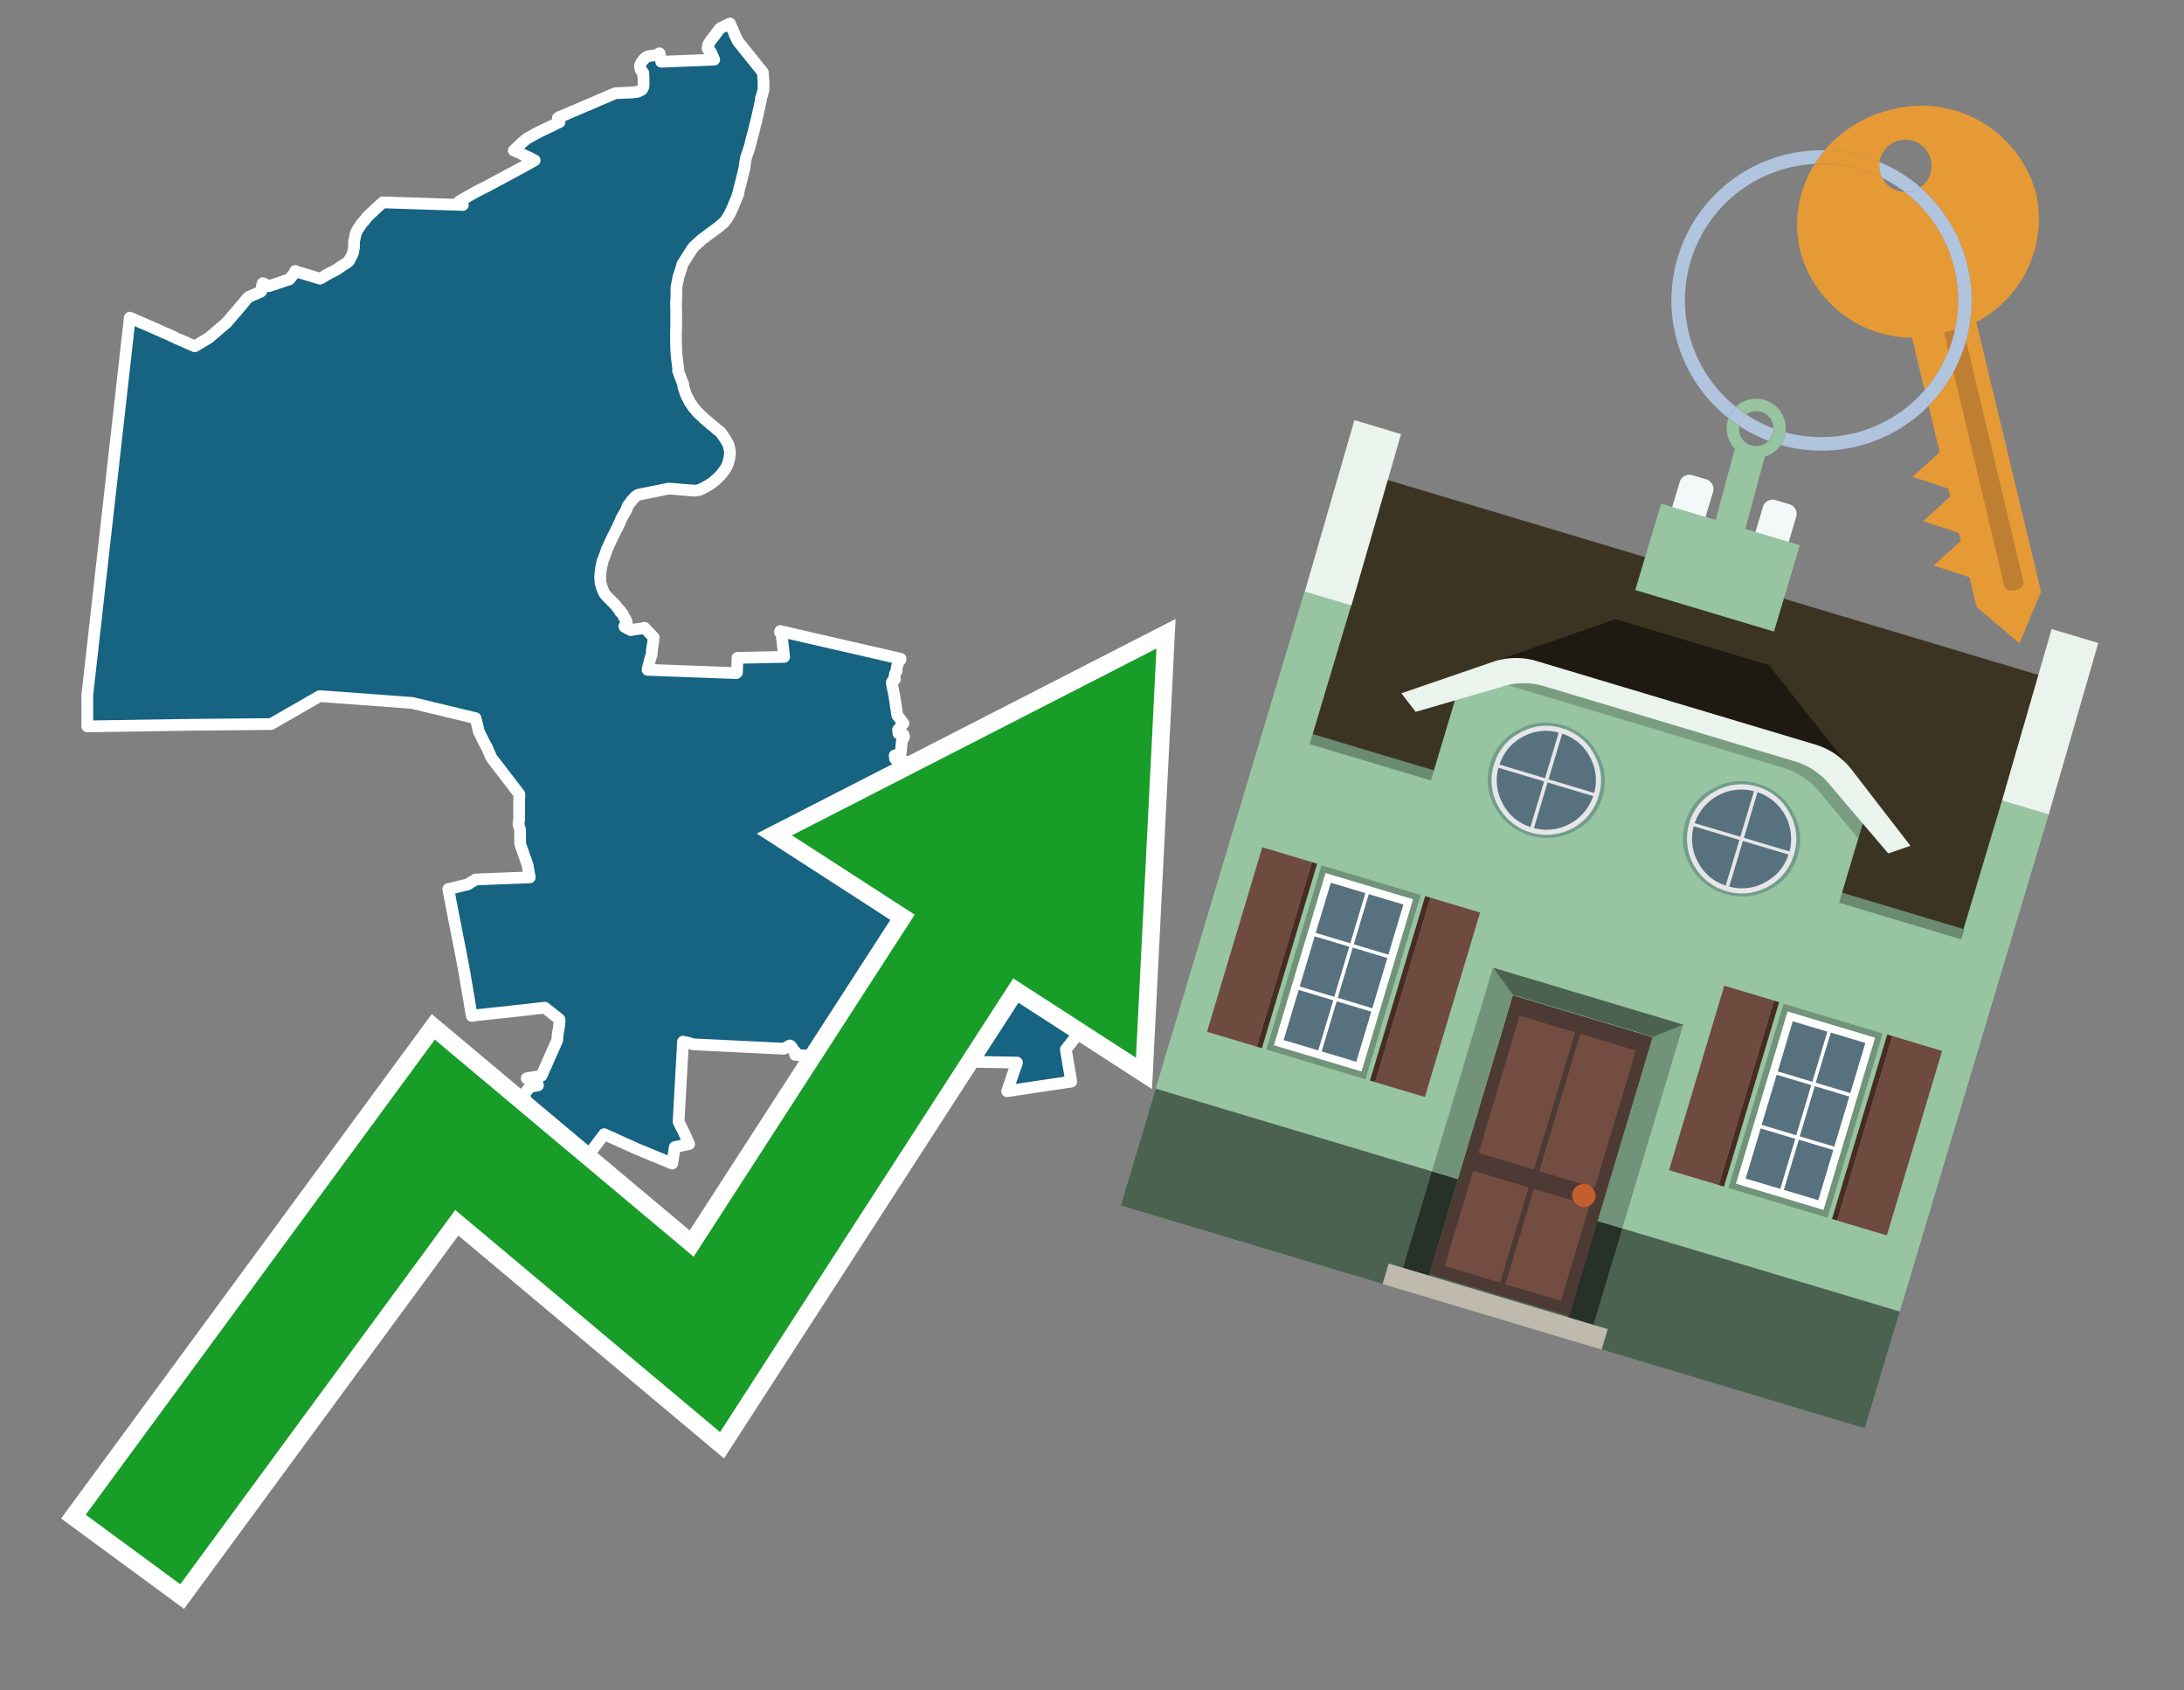 <svg id="Text" xmlns="http://www.w3.org/2000/svg" width="93.05" height="72" viewBox="0 0 93.05 72"><rect x="0" y="0" width="93.05" height="72" fill="#808080" stroke="none"/><polygon points="5.53,13.53 5.65,13.58 5.71,13.61 5.81,13.65 5.9,13.69 6.41,13.91 6.68,14.03 6.82,14.09 6.99,14.17 7.12,14.22 7.27,14.29 7.54,14.42 7.8,14.53 8.06,14.65 8.3,14.75 8.9,14.39 9.66,13.74 9.99,13.35 10.06,13.28 10.17,13.14 10.24,13.06 10.3,12.99 10.39,12.88 10.44,12.82 10.47,12.78 10.53,12.71 10.56,12.68 10.61,12.64 10.73,12.59 11.08,12.44 11.13,12.41 11.14,12.35 11.15,12.28 11.17,12.13 11.2,12.06 11.29,12.1 11.39,12.16 11.45,12.19 12.03,12 12.1,11.97 12.23,11.93 12.33,11.9 12.55,11.62 12.58,11.54 12.63,11.57 13.24,11.75 13.63,11.87 13.7,11.84 13.89,11.72 14,11.66 14.31,11.5 14.39,11.45 14.43,11.42 14.53,11.35 14.72,11.23 14.77,11.2 14.83,11.15 14.88,11.1 14.9,11.05 14.94,10.98 14.96,10.94 14.98,10.9 15,10.87 15.01,10.84 15.04,10.76 15.05,10.72 15.06,10.64 15.08,10.55 15.08,10.46 15.09,10.41 15.08,10.36 15.08,10.32 15.09,10.28 15.09,10.25 15.11,10.17 15.12,10.12 15.14,10.02 15.15,9.99 15.16,9.94 15.18,9.9 15.2,9.85 15.23,9.8 15.25,9.76 15.27,9.73 15.34,9.63 15.39,9.55 15.44,9.49 15.49,9.43 15.53,9.39 15.67,9.21 15.95,8.95 16.01,8.89 16.31,8.62 19.72,8.73 19.56,8.58 19.91,8.38 20.21,8.21 20.45,8.08 20.7,7.96 21.01,7.79 21.22,7.68 21.35,7.61 21.72,7.41 21.85,7.34 22.32,7.09 22.42,7.03 22.48,7 22.78,6.83 22.72,6.8 22.62,6.75 22.57,6.72 22.41,6.65 22.35,6.62 22.28,6.59 22.15,6.52 21.89,6.41 21.99,6.32 22.13,6.18 22.18,6.14 22.25,6.07 22.42,5.93 22.47,5.89 22.59,5.83 22.76,5.73 22.97,5.62 23.26,5.48 23.45,5.39 23.6,5.32 23.67,5.28 23.84,5.2 23.81,5.14 23.79,5.08 23.77,5.02 23.84,4.98 23.95,4.94 24.23,4.82 24.58,4.67 24.86,4.55 24.92,4.52 25.08,4.46 25.33,4.35 25.42,4.31 25.89,4.11 26.22,3.97 26.92,3.94 27.17,3.91 27.35,3.82 27.4,3.73 27.41,3.69 27.42,3.66 27.42,3.6 27.42,3.57 27.42,3.47 27.42,3.44 27.42,3.38 27.42,3.34 27.42,3.31 27.41,3.26 27.4,3.23 27.41,3.2 27.41,3.17 27.41,3.14 27.41,3.11 27.36,3.04 27.33,3.01 27.3,2.98 27.29,2.95 27.28,2.92 27.27,2.89 27.27,2.86 27.27,2.83 27.27,2.79 27.28,2.76 27.3,2.71 27.33,2.66 27.37,2.6 27.39,2.57 27.45,2.51 27.47,2.48 27.52,2.45 27.56,2.42 27.64,2.39 27.99,2.34 28.04,2.3 28.1,2.27 28.17,2.63 30.43,2.54 30.29,2.22 30.26,2.18 30.24,2.15 30.18,2.11 30.15,2.08 30.15,2.05 30.16,2.01 30.16,1.95 30.17,1.92 30.18,1.89 30.22,1.82 30.33,1.66 30.42,1.55 30.46,1.5 30.65,1.24 30.71,1.19 31.1,1 31.12,1.05 31.15,1.12 31.25,1.34 31.28,1.41 31.3,1.47 31.36,1.6 31.43,1.75 32.5,3.08 32.53,3.51 32.53,3.79 32.52,3.85 32.48,4.01 32.47,4.05 32.43,4.15 32.42,4.19 32.42,4.22 32.42,4.25 32.35,4.59 32.31,4.75 32.28,4.9 32.2,5.23 32.15,5.42 32.12,5.56 32.01,5.97 32,6.01 31.95,6.21 31.94,6.25 31.88,6.44 31.79,6.69 31.75,6.91 31.74,6.97 31.72,7.15 31.71,7.19 31.69,7.26 31.65,7.44 31.63,7.51 31.55,7.84 31.53,7.91 31.5,8.02 31.48,8.11 31.47,8.15 31.46,8.25 31.43,8.28 31.43,8.31 31.42,8.34 31.39,8.42 31.37,8.46 31.35,8.53 31.29,8.65 31.28,8.68 31.25,8.76 31.23,8.81 31.21,8.86 31.14,9 31.11,9.07 31.08,9.13 31.05,9.17 31.01,9.24 30.99,9.28 30.97,9.31 30.95,9.34 30.86,9.46 30.79,9.52 30.72,9.58 30.63,9.66 30.59,9.69 30.1,10.05 29.9,10.2 29.57,10.5 29.49,10.6 29.07,11.26 29.06,11.29 29.04,11.39 28.91,11.78 28.82,12.24 28.82,12.5 28.81,12.85 28.8,12.92 28.81,13.25 28.81,13.44 28.81,13.81 28.81,13.85 28.81,13.94 28.8,14.12 28.8,14.26 28.8,14.5 28.8,14.58 28.81,14.78 28.81,14.83 28.81,14.88 28.82,14.99 28.82,15.02 28.82,15.06 28.83,15.13 28.83,15.19 28.84,15.23 28.85,15.3 28.85,15.35 28.87,15.46 28.87,15.51 28.88,15.58 28.89,15.63 28.9,15.7 28.89,15.76 28.89,15.8 28.91,15.84 28.92,15.87 28.95,15.96 28.98,16.04 29.01,16.11 29.04,16.19 29.06,16.26 29.1,16.32 29.11,16.35 29.11,16.42 29.11,16.46 29.12,16.49 29.13,16.52 29.14,16.56 29.17,16.63 29.18,16.67 29.19,16.71 29.2,16.74 29.21,16.77 29.22,16.8 29.24,16.83 29.26,16.89 29.28,16.92 29.31,16.97 29.33,17 29.35,17.05 29.37,17.09 29.4,17.15 29.42,17.18 29.46,17.23 29.48,17.26 29.51,17.31 29.53,17.34 29.57,17.39 29.6,17.42 29.65,17.48 29.67,17.51 29.74,17.58 29.77,17.61 29.8,17.64 29.85,17.69 29.9,17.73 29.95,17.78 30,17.83 30.05,17.87 30.08,17.9 30.17,17.97 30.2,18 30.24,18.04 30.29,18.08 30.34,18.12 30.41,18.17 30.44,18.2 30.49,18.24 30.53,18.28 30.58,18.32 30.63,18.35 30.67,18.38 30.71,18.42 30.73,18.46 30.77,18.51 30.82,18.58 30.84,18.61 30.88,18.68 30.91,18.72 30.93,18.75 30.95,18.79 30.97,18.82 30.99,18.85 31.01,18.9 31.03,18.94 31.04,18.97 31.05,19 31.06,19.03 31.07,19.08 31.08,19.13 31.09,19.18 31.1,19.22 31.1,19.25 31.1,19.29 31.1,19.34 31.09,19.39 31.09,19.42 31.08,19.46 31.07,19.55 31.06,19.58 31.04,19.64 31.03,19.7 31,19.78 30.97,19.85 30.93,19.93 30.88,20.01 30.85,20.04 30.81,20.1 30.73,20.2 30.69,20.25 30.6,20.34 30.56,20.38 30.49,20.44 30.39,20.53 30.32,20.58 30.24,20.63 30.18,20.67 30.11,20.71 30.04,20.75 29.86,20.84 29.78,20.87 29.61,20.9 28.5,20.81 27.21,21.07 27.14,21.1 27.1,21.13 27.06,21.16 27.03,21.19 27,21.23 26.93,21.3 26.91,21.33 26.86,21.39 26.82,21.45 26.78,21.5 26.75,21.55 26.72,21.6 26.71,21.64 26.7,21.68 26.67,21.74 26.62,21.83 26.57,21.92 26.51,22.02 26.49,22.06 26.47,22.1 26.43,22.19 26.41,22.25 26.38,22.31 26.33,22.41 26.32,22.45 26.25,22.57 26.19,22.7 26.11,22.85 26.08,22.92 26.05,22.98 25.88,23.35 25.86,23.38 25.85,23.43 25.81,23.53 25.79,23.6 25.76,23.68 25.73,23.75 25.72,23.78 25.71,23.81 25.7,23.84 25.68,23.88 25.66,23.94 25.66,24 25.64,24.04 25.63,24.07 25.63,24.11 25.62,24.15 25.61,24.2 25.61,24.23 25.6,24.29 25.59,24.33 25.59,24.36 25.58,24.42 25.58,24.47 25.58,24.51 25.57,24.56 25.57,24.59 25.57,24.63 25.58,24.68 25.58,24.74 25.58,24.79 25.59,24.84 25.61,24.9 25.62,24.95 25.67,25.09 25.69,25.14 25.71,25.2 25.74,25.25 25.76,25.29 25.79,25.33 25.85,25.39 25.87,25.42 25.93,25.48 25.97,25.52 26.01,25.56 26.05,25.6 26.09,25.64 26.12,25.67 26.16,25.71 26.2,25.75 26.23,25.79 26.26,25.82 26.28,25.85 26.3,25.88 26.34,25.93 26.38,25.97 26.42,26 26.41,26.03 26.43,26.07 26.51,26.12 26.53,26.15 26.55,26.19 26.56,26.22 26.58,26.29 26.63,26.34 26.65,26.37 26.67,26.42 26.69,26.46 26.7,26.49 26.7,26.54 26.71,26.57 26.71,26.61 26.71,26.64 26.6,26.67 26.61,26.7 26.88,26.84 27.04,26.81 27.34,26.77 27.46,26.74 27.85,27.15 27.82,27.41 27.78,27.65 27.76,27.91 27.74,27.94 27.67,28.19 27.65,28.28 27.62,28.39 27.59,28.53 31.37,28.67 31.4,28.64 31.42,28.02 33.41,27.98 33.39,27.86 33.39,27.79 33.38,27.73 33.37,27.61 33.36,27.56 33.35,27.46 33.34,27.37 33.34,27.34 33.33,27.28 33.33,27.24 33.32,27.21 33.31,27.09 33.31,27.04 33.3,27 33.3,26.97 33.23,26.93 33.24,26.88 38.37,28.06 38.37,28.09 38.26,28.23 38.2,28.47 38.2,28.5 38.2,28.58 38.18,28.61 38.13,28.7 38.13,28.73 38.12,28.76 38.11,28.82 38.11,28.86 38.12,28.89 38.13,28.93 38.04,28.99 38,29.05 38,29.12 38.11,29.68 38.23,30.47 38.28,30.53 38.3,30.56 38.49,30.81 38.26,31.09 38.27,31.19 38.28,31.24 38.5,31.3 38.5,31.35 38.52,31.38 38.42,31.59 38.38,32.05 38.31,32.12 38.12,32.18 38.12,32.22 38.13,32.25 38.13,32.31 38.21,32.39 38.63,32.44 38.64,32.5 38.65,32.53 38.64,32.56 38.64,32.6 38.59,32.65 38.6,32.7 38.6,32.73 38.52,32.76 38.31,32.8 38.31,32.87 38.31,32.91 38.31,32.97 38.31,33.04 38.31,33.09 38.31,33.12 38.31,33.17 38.31,33.21 38.3,33.33 38.28,33.36 38.24,33.41 38.15,33.44 38.12,33.49 38.11,33.53 38.24,33.57 38.26,33.8 38.12,33.91 38.19,34.55 38.15,34.58 38.03,34.62 38.03,34.93 38.04,34.97 38.04,35.01 38.06,35.24 38.17,35.56 38.12,35.6 38.13,35.63 38.17,35.92 38.19,36.04 38.2,36.11 38.21,36.15 38.3,36.57 38.3,36.7 38.45,36.67 38.58,36.64 38.63,36.61 38.76,36.53 38.81,36.5 38.86,36.47 38.88,36.43 38.92,36.4 38.92,36.37 38.94,36.34 39.01,36.31 39.2,36.28 39.48,36.25 40.56,36.74 40.67,36.8 40.72,36.88 40.74,36.91 40.76,36.99 40.74,37.06 40.71,37.13 40.71,37.17 40.7,37.21 40.68,37.3 40.67,37.33 40.66,37.41 40.67,37.56 40.7,37.64 40.73,37.7 40.77,37.78 40.79,37.83 40.82,37.95 40.83,37.98 40.88,38.03 40.91,38.11 40.96,38.17 41.03,38.32 41.05,38.35 41.16,38.46 41.26,38.56 41.39,38.65 41.51,38.71 41.56,38.75 41.62,38.8 41.67,38.83 41.69,38.86 41.73,38.91 41.76,38.98 41.8,39.07 41.83,39.12 41.85,39.15 41.89,39.19 41.94,39.22 41.99,39.25 42.77,38.94 43.02,38.68 43.68,39.43 43.86,39.67 43.99,39.84 44.13,40.08 44.17,40.15 44.22,40.3 44.26,40.4 44.34,40.64 44.38,40.73 44.39,40.76 44.4,40.79 44.4,40.84 44.41,40.87 44.46,41.05 44.48,41.12 44.55,41.34 44.64,41.28 44.65,41.2 44.67,41.17 45.01,41.09 45.12,41.01 45.15,40.96 45.17,40.93 45.24,40.7 45.26,40.67 45.4,40.59 45.43,40.55 45.52,40.43 45.6,40.34 45.72,40.11 45.82,39.95 45.86,39.78 45.94,39.55 46.02,39.37 46.06,39.3 46.94,38.21 46.98,38.06 47,37.9 47.34,37.75 48.22,38.26 48.27,38.42 48.25,38.61 46.68,39.6 47.23,42.39 45.41,44.7 45.64,46.07 43.76,46.35 42.91,46.48 43.23,45.54 43.31,45.33 43.33,45.26 41.69,45.23 40.8,45.2 39.38,45.16 38.99,45.13 38.21,45.1 36.75,45.29 36.18,45.38 35.94,45.42 35.42,45.49 35.4,45.45 34.57,45.06 34.56,45.03 34.54,45 34.48,44.97 33.88,44.93 33.87,44.9 33.88,44.86 33.88,44.83 33.88,44.8 33.85,44.77 33.8,44.73 33.76,44.64 33.73,44.6 33.7,44.56 33.65,44.53 33.4,44.67 29.52,44.48 29.37,44.43 29.25,44.4 29.1,44.37 28.91,47.78 29.14,48.24 29.36,48.73 28.75,48.86 28.64,49.56 27.14,48.94 25.74,48.31 24.77,49.6 24.64,49.76 24.61,49.8 24.55,49.87 24.46,49.99 24.39,50.08 24.37,50.11 24.35,50.14 24.34,50.17 24.32,50.21 24.26,50.32 24.21,50.4 24.11,50.59 24.07,50.65 23.86,50.98 23.08,50.93 22.77,50.9 22.46,50.87 22.11,50.83 22.05,50.8 22.08,50.69 22.11,50.62 22.31,50.52 22.37,50.37 22.44,50.24 22.65,50.02 22.72,49.95 22.83,49.3 22.8,49.16 22.78,49.04 22.78,49.01 22.78,48.98 23.85,48.82 23.87,48.78 23.92,48.7 23.95,48.65 23.97,48.61 23.99,48.55 24.01,48.5 24.03,48.45 24.05,48.41 24.07,48.37 23.54,48.15 23.19,47.98 23.11,47.9 23.03,47.83 22.94,47.73 22.71,47.68 22.68,47.59 22.67,47.56 22.67,47.53 22.6,47.32 22.58,47.28 22.57,47.23 22.55,47.19 22.54,47.15 22.52,47.08 22.42,46.88 22.37,46.76 22.34,46.68 22.32,46.62 22.58,46.29 22.92,46.23 22.9,46.16 22.88,46.11 22.44,45.93 22.67,45.89 22.91,45.85 23.07,45.82 23.74,44.31 23.75,44.21 23.76,44.08 23.77,44.02 23.78,43.94 23.8,43.85 23.81,43.78 23.81,43.74 23.82,43.71 23.83,43.59 23.84,43.53 23.84,43.48 23.83,43.41 23.21,42.92 22.84,42.96 22.44,43.01 21.88,43.07 21.53,43.11 21.14,43.15 20.59,43.21 20.3,43.24 20.1,43.27 20.02,42.81 19.98,42.55 19.92,42.21 19.86,41.86 19.8,41.5 19.61,40.48 19.46,39.73 19.22,38.5 19.1,37.87 19.93,37.67 20.02,37.61 20.16,37.53 20.21,37.5 20.26,37.46 22.57,37.37 22.48,36.85 22.17,35.97 22.16,35.88 22.16,35.69 22.16,35.34 22.09,35.12 22.09,35.08 22.12,34.9 22.12,34.8 22.12,34.75 22.12,34.49 22.12,34.09 22.13,33.83 20.94,32.28 20.81,31.99 20.76,31.86 20.72,31.79 20.7,31.76 20.68,31.71 20.64,31.65 20.55,31.46 20.4,31.16 20.39,31.12 20.34,30.9 20.26,30.59 17.56,29.94 13.62,29.65 11.55,30.84 8.3,30.87 3.72,30.94 3.72,29.6 " fill="#166382" stroke="#fff" stroke-linejoin="round" stroke-width="0.5"/><polygon points="49.272 27.624 33.741 35.58 38.97 38.959 29.553 53.529 18.525 44.281 3.652 64.518 7.681 67.479 19.396 51.538 30.678 60.999 43.169 41.673 48.398 45.053 49.272 27.624" fill="none" stroke="#fff" stroke-miterlimit="10" stroke-width="1.5"/><polygon points="49.272 27.624 33.741 35.58 38.97 38.959 29.553 53.529 18.525 44.281 3.652 64.518 7.681 67.479 19.396 51.538 30.678 60.999 43.169 41.673 48.398 45.053 49.272 27.624" fill="#179d28"/><path d="M80.19,7.577a1.16,1.16,0,0,1-.094-.251,1.114,1.114,0,0,1-.018-.429A6.367,6.367,0,0,0,77.743,6.4a5.269,5.269,0,0,0-.423.577c.1,0,.192-.007.288-.007A5.794,5.794,0,0,1,80.19,7.577Z" fill="#e69a35"/><path d="M77.608,6.4A6.394,6.394,0,0,0,73.64,17.81a1.26,1.26,0,0,1,.317-.48A5.821,5.821,0,0,1,77.32,6.981a5.269,5.269,0,0,1,.423-.577Z" fill="#b0c4de"/><path d="M84.2,13.72a4.962,4.962,0,0,0,2.545-5.48,5.047,5.047,0,0,0-6.179-3.566A5.322,5.322,0,0,0,77.743,6.4a6.367,6.367,0,0,1,2.335.493,1.114,1.114,0,1,1,1.736,1.084,6.392,6.392,0,0,1,.347,9.3l.479,1.985-.438.4-.716.648.92.3.6.2.082.341-.438.4-.716.648.92.3.605.2.082.341-.438.4-.716.649.92.3.605.2.307,1.274,1.821,1.534.921-2.2Z" fill="#e69a35"/><path d="M81.154,8.179a1.115,1.115,0,0,1-.964-.6,5.794,5.794,0,0,0-2.582-.6c-.1,0-.192,0-.288.007a4.783,4.783,0,0,0-.625,3.685,4.962,4.962,0,0,0,4.765,3.715L82,16.617a5.82,5.82,0,0,0-.846-8.438Z" fill="#e69a35"/><path d="M74.1,18.142a6.386,6.386,0,0,0,1.232.63.73.73,0,0,0,.224-.527h0a5.783,5.783,0,0,1-1.159-.593A.733.733,0,0,0,74.1,18.142Z" fill="#b0c4de"/><path d="M74.4,17.652q-.228-.152-.44-.322a1.26,1.26,0,0,0-.317.48c.148.117.3.228.46.332A.733.733,0,0,1,74.4,17.652Z" fill="#b0c4de"/><path d="M74.824,16.984a1.257,1.257,0,0,0-.867.346c.141.114.288.222.44.322a.731.731,0,0,1,1.159.593h0a.732.732,0,1,1-1.463,0,.7.7,0,0,1,.007-.1c-.158-.1-.312-.215-.46-.332a1.258,1.258,0,0,0,.273,1.3l-.979,3.635,1.275.341.98-3.639a1.266,1.266,0,0,0,.681-.5,1.249,1.249,0,0,0,.2-.538,1.328,1.328,0,0,0,.012-.168A1.262,1.262,0,0,0,74.824,16.984Z" fill="#97c4a1"/><path d="M85.974,25.1l-.226.053a.3.3,0,0,1-.362-.223l-2.56-10.777.81-.193L86.2,24.736A.3.3,0,0,1,85.974,25.1Z" fill="#bf7f32"/><path d="M80.1,7.326a1.16,1.16,0,0,0,.094.251,5.833,5.833,0,0,1,.964.6,1.137,1.137,0,0,0,.287-.031,1.108,1.108,0,0,0,.373-.167A6.371,6.371,0,0,0,80.078,6.9,1.114,1.114,0,0,0,80.1,7.326Z" fill="#b0c4de"/><path d="M77.608,18.618a5.836,5.836,0,0,1-1.534-.2,1.24,1.24,0,0,1-.2.537,6.4,6.4,0,0,0,6.291-1.666L82,16.617A5.807,5.807,0,0,1,77.608,18.618Z" fill="#b0c4de"/><path d="M81.814,7.981a1.108,1.108,0,0,1-.373.167,1.137,1.137,0,0,1-.287.031A5.82,5.82,0,0,1,82,16.617l.161.667a6.392,6.392,0,0,0-.347-9.3Z" fill="#b0c4de"/><polygon points="83.79 39.753 55.78 31.364 58.988 20.404 86.964 28.783 83.79 39.753 83.79 39.753" fill="#3c3422" fill-rule="evenodd"/><polygon points="81.705 53.32 87.284 34.692 85.297 34.097 83.656 39.575 55.926 31.269 57.567 25.791 55.579 25.196 47.746 51.348 79.451 60.844 81.705 53.32" fill="#97c4a1" fill-rule="evenodd"/><rect x="69.522" y="21.148" width="0.444" height="28.983" transform="translate(15.592 92.226) rotate(-73.326)" opacity="0.3"/><polygon points="87.284 34.692 85.297 34.097 87.411 26.793 89.398 27.388 87.284 34.692 87.284 34.692" fill="#eaf3ec" fill-rule="evenodd"/><polygon points="57.578 25.794 55.591 25.199 57.705 17.896 59.692 18.491 57.578 25.794 57.578 25.794" fill="#eaf3ec" fill-rule="evenodd"/><polygon points="79.451 60.844 80.943 55.865 49.238 46.369 47.747 51.348 79.451 60.844 79.451 60.844" fill="#4c6251" fill-rule="evenodd"/><path d="M71.566,20.528l-.522,1.743,1.418.425.523-1.744a.432.432,0,0,0-.289-.536l-.593-.177A.431.431,0,0,0,71.566,20.528Z" fill="#f3f9f8" fill-rule="evenodd"/><path d="M75.111,21.589l-.522,1.743,1.418.425.522-1.743a.43.43,0,0,0-.289-.536l-.593-.178A.43.43,0,0,0,75.111,21.589Z" fill="#f3f9f8" fill-rule="evenodd"/><polygon points="75.368 28.329 68.829 26.37 63.807 28.121 78.733 32.591 75.368 28.329" fill="#1e1a11"/><polygon points="78.248 32.422 64.442 28.287 62.236 28.998 60.064 36.247 77.453 41.455 79.651 34.116 78.248 32.422" fill="#97c4a1"/><path d="M77.74,32.516S65.088,28.725,65,28.7l-.938.43,11.892,3.562a3.175,3.175,0,0,1,1.532,1l1.685,2.02.327-1.09Z" fill-rule="evenodd" opacity="0.2"/><path d="M77.35,31.716,65.458,28.154a3.041,3.041,0,0,0-1.854.037l-3.9,1.339.611.79,3.626-1.054a3.045,3.045,0,0,1,1.855-.037l10.673,3.2A3.028,3.028,0,0,1,78,33.477l2.45,2.874.945-.325-2.518-3.26A3.036,3.036,0,0,0,77.35,31.716Z" fill="#eaf3ec"/><polygon points="76.683 23.223 70.773 21.453 69.671 25.132 75.581 26.902 76.683 23.223 76.683 23.223" fill="#97c4a1" fill-rule="evenodd"/><g id="Symbol_9_0_Layer2_0_MEMBER_8_MEMBER_21_MEMBER_0_FILL" data-name="Symbol 9 0 Layer2 0 MEMBER 8 MEMBER 21 MEMBER 0 FILL"><path d="M66.584,30.892a2.39,2.39,0,0,0-1.891.189,2.317,2.317,0,0,0-1.2,1.448A2.345,2.345,0,0,0,63.7,34.4a2.528,2.528,0,0,0,3.367,1.008,2.339,2.339,0,0,0,1.2-1.447,2.313,2.313,0,0,0-.208-1.87A2.394,2.394,0,0,0,66.584,30.892Z" fill="#729d8c"/></g><g id="Symbol_9_0_Layer2_0_MEMBER_8_MEMBER_21_MEMBER_1_FILL" data-name="Symbol 9 0 Layer2 0 MEMBER 8 MEMBER 21 MEMBER 1 FILL"><path d="M66.547,31.016a2.241,2.241,0,0,0-1.769.185,2.213,2.213,0,0,0-1.127,1.376,2.239,2.239,0,0,0,.185,1.768,2.341,2.341,0,0,0,3.145.942,2.234,2.234,0,0,0,1.126-1.376,2.207,2.207,0,0,0-.185-1.768A2.237,2.237,0,0,0,66.547,31.016Z" fill="#e6e6e6"/></g><g id="Symbol_9_0_Layer2_0_MEMBER_8_MEMBER_21_MEMBER_2_MEMBER_0_FILL" data-name="Symbol 9 0 Layer2 0 MEMBER 8 MEMBER 21 MEMBER 2 MEMBER 0 FILL"><path d="M65.787,33.284,63.843,32.7a2.036,2.036,0,0,0,.186,1.539,2.015,2.015,0,0,0,1.175.986Z" fill="#58717f"/></g><g id="Symbol_9_0_Layer2_0_MEMBER_8_MEMBER_21_MEMBER_2_MEMBER_1_FILL" data-name="Symbol 9 0 Layer2 0 MEMBER 8 MEMBER 21 MEMBER 2 MEMBER 1 FILL"><path d="M65.827,33.148l.582-1.944a2.01,2.01,0,0,0-1.523.178,2.037,2.037,0,0,0-1,1.183Z" fill="#58717f"/></g><g id="Symbol_9_0_Layer2_0_MEMBER_8_MEMBER_21_MEMBER_2_MEMBER_2_FILL" data-name="Symbol 9 0 Layer2 0 MEMBER 8 MEMBER 21 MEMBER 2 MEMBER 2 FILL"><path d="M67.878,33.91l-1.943-.582-.582,1.944a2.1,2.1,0,0,0,2.525-1.362Z" fill="#58717f"/></g><g id="Symbol_9_0_Layer2_0_MEMBER_8_MEMBER_21_MEMBER_2_MEMBER_3_FILL" data-name="Symbol 9 0 Layer2 0 MEMBER 8 MEMBER 21 MEMBER 2 MEMBER 3 FILL"><path d="M66.558,31.249l-.582,1.943,1.943.582a2.031,2.031,0,0,0-.186-1.539A2.009,2.009,0,0,0,66.558,31.249Z" fill="#58717f"/></g><g id="Symbol_9_0_Layer2_0_MEMBER_8_MEMBER_21_MEMBER_0_FILL-2" data-name="Symbol 9 0 Layer2 0 MEMBER 8 MEMBER 21 MEMBER 0 FILL"><path d="M74.9,33.384a2.4,2.4,0,0,0-1.891.189,2.316,2.316,0,0,0-1.2,1.448,2.341,2.341,0,0,0,.209,1.87A2.527,2.527,0,0,0,75.387,37.9a2.345,2.345,0,0,0,1.2-1.447,2.314,2.314,0,0,0-.209-1.87A2.389,2.389,0,0,0,74.9,33.384Z" fill="#729d8c"/></g><g id="Symbol_9_0_Layer2_0_MEMBER_8_MEMBER_21_MEMBER_1_FILL-2" data-name="Symbol 9 0 Layer2 0 MEMBER 8 MEMBER 21 MEMBER 1 FILL"><path d="M74.867,33.508a2.239,2.239,0,0,0-1.768.185,2.21,2.21,0,0,0-1.127,1.376,2.316,2.316,0,0,0,1.564,2.883,2.261,2.261,0,0,0,1.765-.173A2.237,2.237,0,0,0,76.428,36.4a2.209,2.209,0,0,0-.185-1.769A2.239,2.239,0,0,0,74.867,33.508Z" fill="#e6e6e6"/></g><g id="Symbol_9_0_Layer2_0_MEMBER_8_MEMBER_21_MEMBER_2_MEMBER_0_FILL-2" data-name="Symbol 9 0 Layer2 0 MEMBER 8 MEMBER 21 MEMBER 2 MEMBER 0 FILL"><path d="M74.107,35.776l-1.943-.582a2.031,2.031,0,0,0,.186,1.539,2.009,2.009,0,0,0,1.175.986Z" fill="#58717f"/></g><g id="Symbol_9_0_Layer2_0_MEMBER_8_MEMBER_21_MEMBER_2_MEMBER_1_FILL-2" data-name="Symbol 9 0 Layer2 0 MEMBER 8 MEMBER 21 MEMBER 2 MEMBER 1 FILL"><path d="M74.148,35.64,74.73,33.7a2.1,2.1,0,0,0-2.525,1.362Z" fill="#58717f"/></g><g id="Symbol_9_0_Layer2_0_MEMBER_8_MEMBER_21_MEMBER_2_MEMBER_2_FILL-2" data-name="Symbol 9 0 Layer2 0 MEMBER 8 MEMBER 21 MEMBER 2 MEMBER 2 FILL"><path d="M76.2,36.4l-1.943-.582-.582,1.944a2.015,2.015,0,0,0,1.523-.178A2.036,2.036,0,0,0,76.2,36.4Z" fill="#58717f"/></g><g id="Symbol_9_0_Layer2_0_MEMBER_8_MEMBER_21_MEMBER_2_MEMBER_3_FILL-2" data-name="Symbol 9 0 Layer2 0 MEMBER 8 MEMBER 21 MEMBER 2 MEMBER 3 FILL"><path d="M74.879,33.741,74.3,35.684l1.943.582a2.1,2.1,0,0,0-1.361-2.525Z" fill="#58717f"/></g><polygon points="51.426 43.946 53.542 44.58 55.896 36.723 53.78 36.089 51.426 43.946 51.426 43.946" fill="#6e4a3f" fill-rule="evenodd"/><polygon points="53.542 44.58 53.764 44.647 56.117 36.789 55.896 36.723 53.542 44.58 53.542 44.58" fill="#482b22" fill-rule="evenodd"/><polygon points="60.706 46.726 58.59 46.092 60.943 38.235 63.059 38.868 60.706 46.726 60.706 46.726" fill="#6e4a3f" fill-rule="evenodd"/><polygon points="58.59 46.092 58.368 46.026 60.722 38.168 60.943 38.235 58.59 46.092 58.59 46.092" fill="#482b22" fill-rule="evenodd"/><rect x="53.146" y="39.209" width="8.19" height="4.408" transform="translate(1.145 84.365) rotate(-73.326)" fill="#719379"/><polygon points="60.205 38.304 56.474 37.187 54.277 44.522 58.008 45.639 60.205 38.304 60.205 38.304" fill="#fff" fill-rule="evenodd"/><path d="M59.792,38.527l-.64,2.136-1.474-.442.639-2.135,1.475.441Zm-1.621-.485-.64,2.136-1.474-.442L56.7,37.6l1.474.442Zm-2.158,1.84,1.475.441-.64,2.136-1.474-.441.639-2.136Zm-.683,2.282,1.474.441-.639,2.136L54.69,44.3l.64-2.135Zm.981,2.621.639-2.136,1.475.442-.64,2.135-1.474-.441Zm2.158-1.84L56.994,42.5l.64-2.136,1.474.442-.639,2.136Z" fill="#58717f" fill-rule="evenodd"/><polygon points="80.39 52.621 78.274 51.988 80.628 44.13 82.743 44.764 80.39 52.621 80.39 52.621" fill="#6e4a3f" fill-rule="evenodd"/><polygon points="78.274 51.988 78.053 51.921 80.406 44.064 80.628 44.13 78.274 51.988 78.274 51.988" fill="#482b22" fill-rule="evenodd"/><polygon points="71.111 49.842 73.227 50.476 75.58 42.619 73.464 41.985 71.111 49.842 71.111 49.842" fill="#6e4a3f" fill-rule="evenodd"/><polygon points="73.227 50.476 73.448 50.542 75.802 42.685 75.58 42.619 73.227 50.476 73.227 50.476" fill="#482b22" fill-rule="evenodd"/><rect x="72.83" y="45.105" width="8.19" height="4.408" transform="translate(9.534 107.426) rotate(-73.326)" fill="#719379"/><polygon points="76.159 43.083 79.889 44.2 77.692 51.535 73.962 50.418 76.159 43.083 76.159 43.083" fill="#fff" fill-rule="evenodd"/><path d="M76.381,43.5l1.475.442-.64,2.135-1.475-.441.64-2.136ZM78,43.981l1.474.442-.64,2.136-1.474-.442L78,43.981Zm.791,2.724-.64,2.135L76.679,48.4l.64-2.136,1.474.442Zm-.684,2.282-.639,2.135L76,50.68l.64-2.135,1.474.442Zm-2.26,1.65L74.375,50.2l.639-2.135,1.475.441-.64,2.136Zm-.791-2.724.64-2.135,1.474.441-.639,2.136-1.475-.442Z" fill="#58717f" fill-rule="evenodd"/><polygon points="67.888 56.431 69.118 52.323 68.019 51.994 66.789 56.102 67.888 56.431 67.888 56.431" fill="#263128" fill-rule="evenodd"/><polygon points="60.877 54.331 62.108 50.223 61.007 49.894 59.776 54.002 60.877 54.331 60.877 54.331" fill="#263128" fill-rule="evenodd"/><g id="Symbol_9_0_Layer2_0_MEMBER_8_MEMBER_12_MEMBER_0_FILL" data-name="Symbol 9 0 Layer2 0 MEMBER 8 MEMBER 12 MEMBER 0 FILL"><path d="M70.418,44.178l-5.965-1.786L60.9,54.27l5.964,1.786Z" fill="#4e3a34"/></g><g id="Symbol_9_0_Layer2_0_MEMBER_8_MEMBER_12_MEMBER_1_MEMBER_0_FILL" data-name="Symbol 9 0 Layer2 0 MEMBER 8 MEMBER 12 MEMBER 1 MEMBER 0 FILL"><path d="M65.358,49.815l1.75-5.843-2.363-.708L63,49.107Z" fill="#744d42"/></g><g id="Symbol_9_0_Layer2_0_MEMBER_8_MEMBER_12_MEMBER_1_MEMBER_1_FILL" data-name="Symbol 9 0 Layer2 0 MEMBER 8 MEMBER 12 MEMBER 1 MEMBER 1 FILL"><path d="M67.331,44.039l-1.75,5.842,2.364.708,1.75-5.842Z" fill="#744d42"/></g><g id="Symbol_9_0_Layer2_0_MEMBER_8_MEMBER_12_MEMBER_2_MEMBER_0_FILL" data-name="Symbol 9 0 Layer2 0 MEMBER 8 MEMBER 12 MEMBER 2 MEMBER 0 FILL"><path d="M63.915,54.633l1.215-4.058-2.363-.707-1.215,4.057Z" fill="#744d42"/></g><g id="Symbol_9_0_Layer2_0_MEMBER_8_MEMBER_12_MEMBER_2_MEMBER_1_FILL" data-name="Symbol 9 0 Layer2 0 MEMBER 8 MEMBER 12 MEMBER 2 MEMBER 1 FILL"><path d="M66.5,55.407l1.215-4.057-2.363-.708L64.138,54.7Z" fill="#744d42"/></g><g id="Symbol_9_0_Layer2_0_MEMBER_8_MEMBER_13_FILL" data-name="Symbol 9 0 Layer2 0 MEMBER 8 MEMBER 13 FILL"><path d="M67.959,51.058a.439.439,0,0,0-.045-.367.487.487,0,0,0-.669-.2.445.445,0,0,0-.239.282.457.457,0,0,0,.041.378.481.481,0,0,0,.293.242.459.459,0,0,0,.377-.042A.453.453,0,0,0,67.959,51.058Z" fill="#c35e2d"/></g><g id="Symbol_9_0_Layer2_0_MEMBER_8_MEMBER_14_FILL" data-name="Symbol 9 0 Layer2 0 MEMBER 8 MEMBER 14 FILL"><path d="M64.557,42.047l-.951-.833-2.6,8.68,1.1.329Z" fill="#719379"/></g><g id="Symbol_9_0_Layer2_0_MEMBER_8_MEMBER_15_FILL" data-name="Symbol 9 0 Layer2 0 MEMBER 8 MEMBER 15 FILL"><path d="M71.718,43.643l-1.2.19L68.072,52.01l1.046.313Z" fill="#719379"/></g><g id="Symbol_9_0_Layer2_0_MEMBER_8_MEMBER_16_FILL" data-name="Symbol 9 0 Layer2 0 MEMBER 8 MEMBER 16 FILL"><path d="M63.627,41.22l.836,1.156,5.961,1.786,1.294-.519Z" fill="#4c6251"/></g><polygon points="58.905 54.69 59.166 53.819 68.498 56.614 68.237 57.485 58.905 54.69 58.905 54.69" fill="#c0b9ad" fill-rule="evenodd"/></svg>